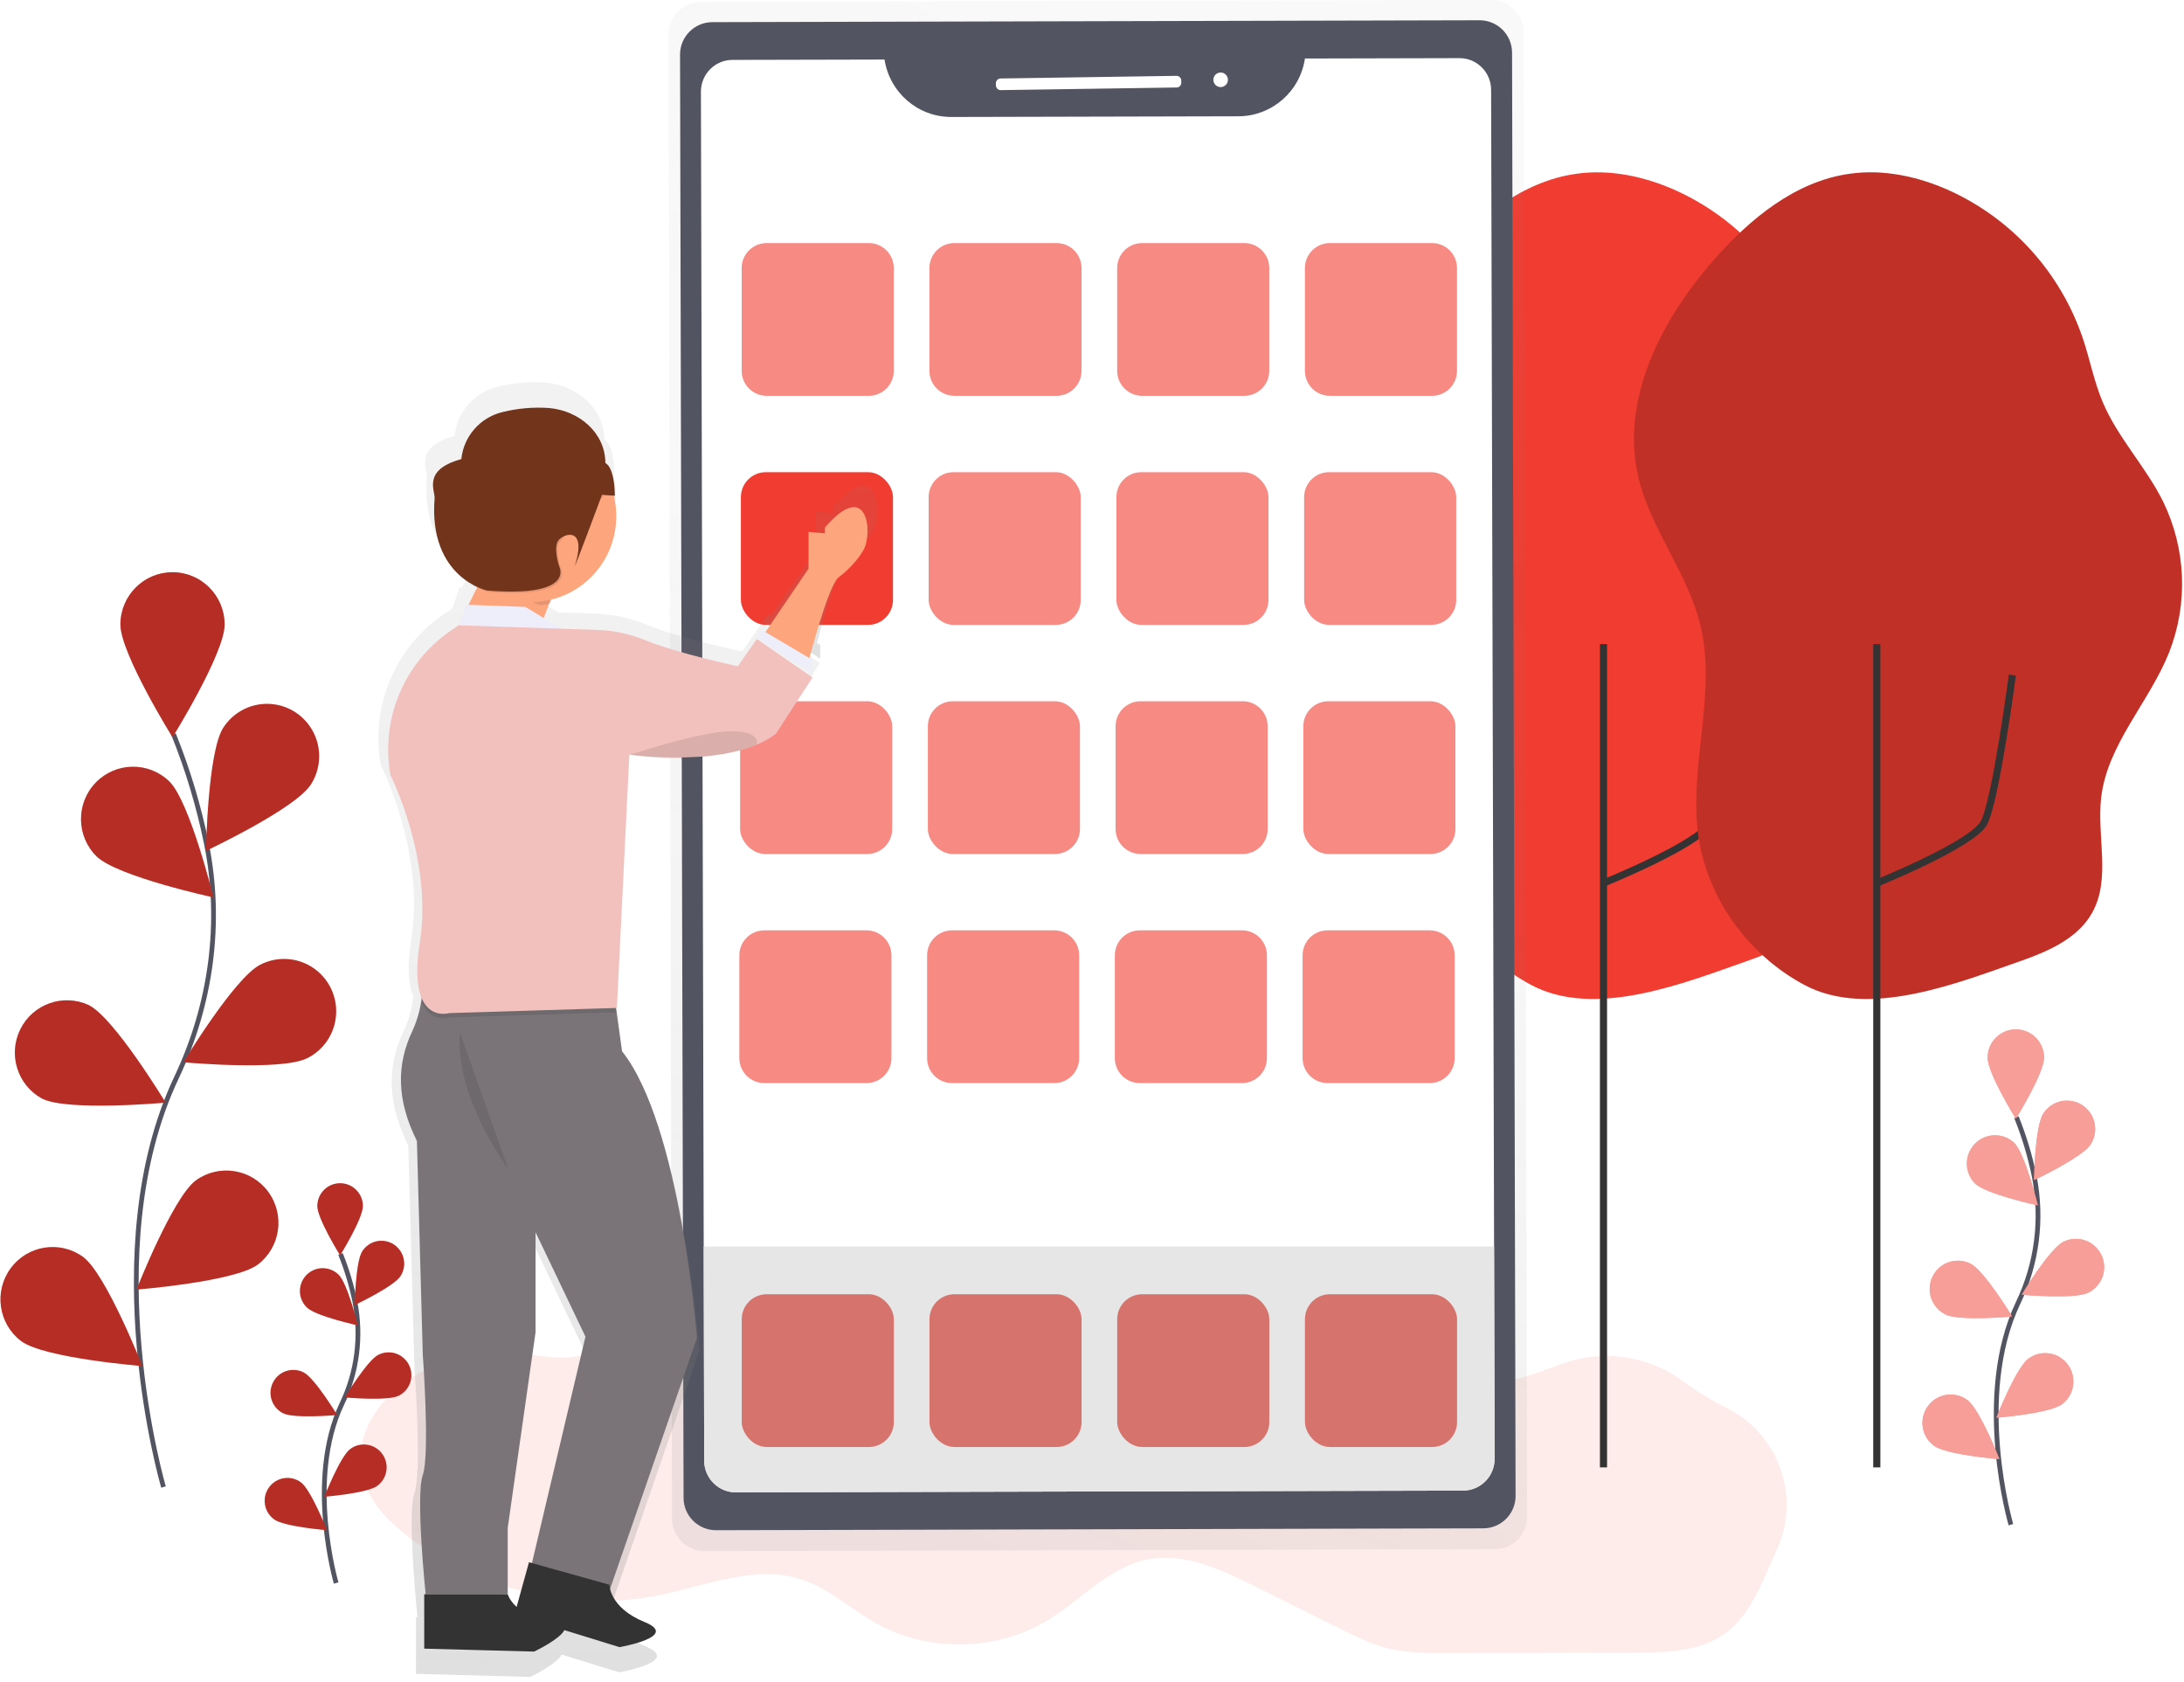 <?xml version="1.0" encoding="UTF-8"?>
<svg width="300px" height="231px" viewBox="0 0 300 231" version="1.1" xmlns="http://www.w3.org/2000/svg" xmlns:xlink="http://www.w3.org/1999/xlink">
    <!-- Generator: Sketch 61.2 (89653) - https://sketch.com -->
    <title>landing-page-graphics-feature-6</title>
    <desc>Created with Sketch.</desc>
    <defs>
        <linearGradient x1="37.998%" y1="101.74%" x2="62.003%" y2="-1.736%" id="linearGradient-1">
            <stop stop-color="#808080" stop-opacity="0.25" offset="0%"></stop>
            <stop stop-color="#808080" stop-opacity="0.12" offset="54%"></stop>
            <stop stop-color="#808080" stop-opacity="0.1" offset="100%"></stop>
        </linearGradient>
        <linearGradient x1="49.884%" y1="100%" x2="49.884%" y2="0.052%" id="linearGradient-2">
            <stop stop-color="#808080" stop-opacity="0.25" offset="0%"></stop>
            <stop stop-color="#808080" stop-opacity="0.12" offset="54%"></stop>
            <stop stop-color="#808080" stop-opacity="0.1" offset="100%"></stop>
        </linearGradient>
        <linearGradient x1="50.026%" y1="100%" x2="50.026%" y2="0.001%" id="linearGradient-3">
            <stop stop-color="#808080" stop-opacity="0.25" offset="0%"></stop>
            <stop stop-color="#808080" stop-opacity="0.12" offset="54%"></stop>
            <stop stop-color="#808080" stop-opacity="0.1" offset="100%"></stop>
        </linearGradient>
    </defs>
    <g id="Page-1" stroke="none" stroke-width="1" fill="none" fill-rule="evenodd">
        <g id="Tech" transform="translate(-148, -564)">
            <g id="landing-page-graphics-feature-6" transform="translate(148, 564)">
                <path d="M69.568,185.66 C73.587,185.926 77.834,187.325 81.49,185.631 C82.433,185.195 83.288,184.566 84.268,184.215 C86.517,183.409 88.988,184.192 91.254,184.946 C108.99,190.84 127.221,195.11 145.724,197.705 C149.536,198.239 153.516,198.688 157.149,197.443 C159.806,196.535 162.108,194.781 164.739,193.798 C169.041,192.196 173.794,192.792 178.374,193.044 C190.37,193.701 202.373,191.865 213.63,187.653 L214.221,187.427 C219.907,185.222 226.321,186.088 231.225,189.721 C233.138,191.13 235.167,192.372 237.291,193.434 C244.43,197.049 247.409,205.71 244.012,212.977 L243.934,213.148 C242.066,217.235 240.509,221.81 236.85,224.406 C233.399,226.854 228.872,226.955 224.647,226.965 L198.718,227.028 C196.028,227.028 193.306,227.028 190.694,226.392 C188.347,225.812 186.163,224.724 183.999,223.642 L172.397,217.864 C167.726,215.534 162.604,213.135 157.492,214.206 C152.269,215.301 148.505,219.709 143.954,222.488 C136.893,226.805 127.505,226.975 120.294,222.911 C116.84,220.964 113.84,218.126 110.073,216.904 C103.851,214.882 97.24,217.68 90.839,219.021 C78.382,221.63 63.708,218.061 54.163,209.431 C41.869,198.314 56.305,184.789 69.568,185.66 Z" id="Shape" fill="#FEECEA" fill-rule="nonzero"></path>
                <path d="M22.459,204.224 C22.459,204.224 12.956,171.85 24.242,147.997 C28.978,137.991 30.552,126.759 28.361,115.901 C27.315,110.748 25.801,105.701 23.837,100.825" id="Shape" stroke="#535461" stroke-width="0.653"></path>
                <path d="M30.855,85.772 C30.855,89.741 23.696,101.251 23.696,101.251 C23.696,101.251 16.538,89.741 16.538,85.772 C16.538,81.803 19.743,78.585 23.696,78.585 C27.65,78.585 30.855,81.803 30.855,85.772 L30.855,85.772 Z" id="Shape" fill="#F13C31" fill-rule="nonzero"></path>
                <path d="M42.689,107.76 C40.541,111.093 28.299,116.849 28.299,116.849 C28.299,116.849 28.521,103.28 30.669,99.947 C32.059,97.791 34.489,96.544 37.044,96.675 C39.598,96.806 41.889,98.295 43.054,100.582 C44.218,102.868 44.079,105.605 42.689,107.76 L42.689,107.76 Z" id="Shape" fill="#F13C31" fill-rule="nonzero"></path>
                <path d="M42.173,145.332 C38.644,147.118 25.198,145.886 25.198,145.886 C25.198,145.886 32.213,134.284 35.742,132.498 C38.029,131.316 40.771,131.457 42.926,132.866 C45.081,134.275 46.317,136.737 46.165,139.314 C46.013,141.891 44.495,144.189 42.189,145.332 L42.173,145.332 Z" id="Shape" fill="#F13C31" fill-rule="nonzero"></path>
                <path d="M35.406,173.675 C32.226,176.035 18.757,177.103 18.757,177.103 C18.757,177.103 23.719,164.479 26.896,162.119 C30.075,159.815 34.509,160.508 36.84,163.673 C39.172,166.838 38.534,171.297 35.409,173.675 L35.406,173.675 Z" id="Shape" fill="#F13C31" fill-rule="nonzero"></path>
                <path d="M13.27,117.615 C16.107,120.382 29.318,123.246 29.318,123.246 C29.318,123.246 26.083,110.071 23.246,107.305 C20.406,104.565 15.895,104.642 13.15,107.479 C10.406,110.315 10.459,114.845 13.27,117.615 L13.27,117.615 Z" id="Shape" fill="#F13C31" fill-rule="nonzero"></path>
                <path d="M5.771,150.874 C9.3,152.66 22.746,151.428 22.746,151.428 C22.746,151.428 15.731,139.826 12.202,138.04 C8.697,136.413 4.539,137.871 2.803,141.334 C1.068,144.797 2.381,149.018 5.771,150.874 L5.771,150.874 Z" id="Shape" fill="#F13C31" fill-rule="nonzero"></path>
                <path d="M2.902,184.179 C6.082,186.539 19.551,187.607 19.551,187.607 C19.551,187.607 14.589,174.983 11.412,172.623 C8.233,170.319 3.799,171.012 1.468,174.177 C-0.864,177.342 -0.226,181.801 2.899,184.179 L2.902,184.179 Z" id="Shape" fill="#F13C31" fill-rule="nonzero"></path>
                <path d="M30.855,85.772 C30.855,89.741 23.696,101.251 23.696,101.251 C23.696,101.251 16.538,89.741 16.538,85.772 C16.538,81.803 19.743,78.585 23.696,78.585 C27.65,78.585 30.855,81.803 30.855,85.772 L30.855,85.772 Z" id="Shape" fill="#000000" fill-rule="nonzero" opacity="0.25"></path>
                <path d="M42.689,107.76 C40.541,111.093 28.299,116.849 28.299,116.849 C28.299,116.849 28.521,103.28 30.669,99.947 C32.059,97.791 34.489,96.544 37.044,96.675 C39.598,96.806 41.889,98.295 43.054,100.582 C44.218,102.868 44.079,105.605 42.689,107.76 L42.689,107.76 Z" id="Shape" fill="#000000" fill-rule="nonzero" opacity="0.25"></path>
                <path d="M42.173,145.332 C38.644,147.118 25.198,145.886 25.198,145.886 C25.198,145.886 32.213,134.284 35.742,132.498 C38.029,131.316 40.771,131.457 42.926,132.866 C45.081,134.275 46.317,136.737 46.165,139.314 C46.013,141.891 44.495,144.189 42.189,145.332 L42.173,145.332 Z" id="Shape" fill="#000000" fill-rule="nonzero" opacity="0.25"></path>
                <path d="M35.406,173.675 C32.226,176.035 18.757,177.103 18.757,177.103 C18.757,177.103 23.719,164.479 26.896,162.119 C30.075,159.815 34.509,160.508 36.84,163.673 C39.172,166.838 38.534,171.297 35.409,173.675 L35.406,173.675 Z" id="Shape" fill="#000000" fill-rule="nonzero" opacity="0.25"></path>
                <path d="M13.27,117.615 C16.107,120.382 29.318,123.246 29.318,123.246 C29.318,123.246 26.083,110.071 23.246,107.305 C20.406,104.565 15.895,104.642 13.15,107.479 C10.406,110.315 10.459,114.845 13.27,117.615 L13.27,117.615 Z" id="Shape" fill="#000000" fill-rule="nonzero" opacity="0.25"></path>
                <path d="M5.771,150.874 C9.3,152.66 22.746,151.428 22.746,151.428 C22.746,151.428 15.731,139.826 12.202,138.04 C8.697,136.413 4.539,137.871 2.803,141.334 C1.068,144.797 2.381,149.018 5.771,150.874 L5.771,150.874 Z" id="Shape" fill="#000000" fill-rule="nonzero" opacity="0.25"></path>
                <path d="M2.902,184.179 C6.082,186.539 19.551,187.607 19.551,187.607 C19.551,187.607 14.589,174.983 11.412,172.623 C8.233,170.319 3.799,171.012 1.468,174.177 C-0.864,177.342 -0.226,181.801 2.899,184.179 L2.902,184.179 Z" id="Shape" fill="#000000" fill-rule="nonzero" opacity="0.25"></path>
                <path d="M195.708,114.469 C194.501,104.965 198.284,95.182 196.035,85.877 C194.305,78.69 189.18,72.689 187.495,65.489 C185.021,54.818 190.681,43.858 197.905,35.664 C202.874,30.018 209.109,24.892 216.542,23.866 C221.132,23.21 225.849,24.223 230.086,26.101 C238.796,30.022 245.49,37.403 248.563,46.477 C249.542,49.393 250.107,52.445 251.311,55.273 C253.384,60.147 257.187,64.079 259.554,68.818 C262.743,75.31 263.059,82.85 260.422,89.587 C257.683,96.45 251.935,102.192 251.086,109.537 C250.469,114.83 252.447,120.627 249.878,125.291 C247.939,128.811 243.947,130.587 240.166,131.918 C231.372,134.999 219.078,139.98 210.264,135.238 C202.554,131.092 196.825,123.243 195.708,114.469 Z" id="Shape" fill="#F13C31" fill-rule="nonzero"></path>
                <path d="M220.384,121.224 C220.384,121.224 233.331,115.98 234.963,113.03 C236.595,110.081 238.88,92.711 238.88,92.711" id="Shape" stroke="#333333" stroke-width="0.979"></path>
                <line x1="220.26" y1="201.526" x2="220.26" y2="88.457" id="Shape" stroke="#333333" stroke-width="0.979"></line>
                <g id="Group" opacity="0.5" transform="translate(91.73, 0)" fill="url(#linearGradient-1)" fill-rule="nonzero">
                    <path d="M113.079,-3.0072626e-05 L4.538,0.265 C3.355,0.268 2.222,0.742 1.387,1.584 C0.553,2.425 0.086,3.565 0.088,4.752 L0.581,208.556 C0.584,209.744 1.056,210.882 1.895,211.72 C2.734,212.558 3.87,213.027 5.053,213.023 L113.595,212.758 C114.778,212.755 115.911,212.281 116.745,211.44 C117.58,210.598 118.047,209.458 118.045,208.271 L117.555,4.467 C117.552,3.279 117.079,2.14 116.24,1.302 C115.4,0.464 114.263,-0.004 113.079,-3.0072626e-05 Z" id="Shape"></path>
                </g>
                <path d="M98.107,2.912 L203.492,2.912 C205.951,2.912 207.944,4.906 207.944,7.365 L207.944,205.574 C207.944,208.033 205.951,210.026 203.492,210.026 L98.107,210.026 C95.647,210.026 93.654,208.033 93.654,205.574 L93.654,7.365 C93.654,4.906 95.647,2.912 98.107,2.912 Z" id="Rectangle-path" fill="#535461" fill-rule="nonzero" transform="translate(150.799, 106.469) rotate(-0.14) translate(-150.799, -106.469) "></path>
                <path d="M205.303,200.343 C205.308,202.749 203.37,204.705 200.974,204.712 L101.083,204.954 C98.686,204.96 96.738,203.015 96.731,200.609 L96.663,171.194 L96.281,12.595 C96.275,10.189 98.213,8.233 100.609,8.226 L121.502,8.177 C122.196,12.708 126.075,16.056 130.642,16.066 L170.115,15.971 C174.695,15.955 178.577,12.584 179.252,8.036 L200.471,7.984 C202.868,7.978 204.815,9.923 204.823,12.33 L205.231,171.194 L205.303,200.343 Z" id="Shape" fill="#FFFFFF" fill-rule="nonzero"></path>
                <path d="M205.303,200.343 C205.308,202.749 203.37,204.705 200.974,204.712 L101.083,204.954 C98.686,204.96 96.738,203.015 96.731,200.609 L96.663,171.194 L205.231,171.194 L205.303,200.343 Z" id="Shape" fill="#E6E6E6" fill-rule="nonzero"></path>
                <path d="M137.45,10.597 L161.613,10.597 C161.974,10.597 162.266,10.89 162.266,11.25 L162.266,11.544 C162.266,11.904 161.974,12.197 161.613,12.197 L137.45,12.197 C137.089,12.197 136.797,11.904 136.797,11.544 L136.797,11.25 C136.797,10.89 137.089,10.597 137.45,10.597 Z" id="Rectangle-path" fill="#FFFFFF" fill-rule="nonzero" transform="translate(149.532, 11.397) rotate(-0.86) translate(-149.532, -11.397) "></path>
                <ellipse id="Oval" fill="#FFFFFF" fill-rule="nonzero" transform="translate(167.67, 10.96) rotate(-0.86) translate(-167.67, -10.96) " cx="167.67" cy="10.96" rx="1" ry="1"></ellipse>
                <path d="M233.249,114.469 C232.041,104.965 235.825,95.182 233.576,85.877 C231.845,78.69 226.72,72.689 225.036,65.489 C222.561,54.818 228.222,43.858 235.446,35.664 C240.415,30.018 246.65,24.892 254.083,23.866 C258.672,23.21 263.39,24.223 267.627,26.101 C276.337,30.022 283.031,37.403 286.103,46.477 C287.083,49.393 287.647,52.445 288.852,55.273 C290.925,60.147 294.728,64.079 297.095,68.818 C300.285,75.315 300.597,82.861 297.953,89.6 C295.214,96.463 289.466,102.205 288.617,109.55 C288,114.843 289.978,120.64 287.409,125.304 C285.47,128.824 281.478,130.6 277.697,131.931 C268.913,134.999 256.619,139.98 247.805,135.238 C240.095,131.092 234.366,123.243 233.249,114.469 Z" id="Shape" fill="#F13C31" fill-rule="nonzero"></path>
                <path d="M233.249,114.469 C232.041,104.965 235.825,95.182 233.576,85.877 C231.845,78.69 226.72,72.689 225.036,65.489 C222.561,54.818 228.222,43.858 235.446,35.664 C240.415,30.018 246.65,24.892 254.083,23.866 C258.672,23.21 263.39,24.223 267.627,26.101 C276.337,30.022 283.031,37.403 286.103,46.477 C287.083,49.393 287.647,52.445 288.852,55.273 C290.925,60.147 294.728,64.079 297.095,68.818 C300.285,75.315 300.597,82.861 297.953,89.6 C295.214,96.463 289.466,102.205 288.617,109.55 C288,114.843 289.978,120.64 287.409,125.304 C285.47,128.824 281.478,130.6 277.697,131.931 C268.913,134.999 256.619,139.98 247.805,135.238 C240.095,131.092 234.366,123.243 233.249,114.469 Z" id="Shape" fill="#000000" fill-rule="nonzero" opacity="0.2"></path>
                <path d="M257.925,121.224 C257.925,121.224 270.872,115.98 272.504,113.03 C274.136,110.081 276.421,92.711 276.421,92.711" id="Shape" stroke="#333333" stroke-width="0.979"></path>
                <line x1="257.801" y1="201.526" x2="257.801" y2="88.457" id="Shape" stroke="#333333" stroke-width="0.979"></line>
                <path d="M46.175,217.405 C46.175,217.405 42.023,203.25 46.952,192.825 C49.048,188.469 49.681,183.548 48.754,178.801 C48.296,176.55 47.634,174.346 46.776,172.217" id="Shape" stroke="#535461" stroke-width="0.653"></path>
                <path d="M49.844,165.642 C49.844,167.376 46.717,172.407 46.717,172.407 C46.717,172.407 43.59,167.376 43.59,165.642 C43.59,163.907 44.991,162.501 46.719,162.501 C48.447,162.501 49.848,163.907 49.848,165.642 L49.844,165.642 Z" id="Shape" fill="#F13C31" fill-rule="nonzero"></path>
                <path d="M55.018,175.251 C54.078,176.707 48.731,179.224 48.731,179.224 C48.731,179.224 48.829,173.295 49.766,171.836 C50.374,170.894 51.436,170.349 52.552,170.407 C53.668,170.464 54.67,171.115 55.178,172.114 C55.687,173.114 55.626,174.309 55.018,175.251 Z" id="Shape" fill="#F13C31" fill-rule="nonzero"></path>
                <path d="M54.79,191.671 C53.246,192.451 47.363,191.914 47.363,191.914 C47.363,191.914 50.429,186.844 51.973,186.064 C52.971,185.558 54.161,185.626 55.096,186.241 C56.03,186.856 56.567,187.924 56.504,189.045 C56.441,190.165 55.788,191.166 54.79,191.671 L54.79,191.671 Z" id="Shape" fill="#F13C31" fill-rule="nonzero"></path>
                <path d="M51.832,204.056 C50.442,205.089 44.556,205.554 44.556,205.554 C44.556,205.554 46.724,200.038 48.114,198.999 C49.503,197.968 51.463,198.262 52.49,199.657 C53.518,201.051 53.225,203.018 51.836,204.05 L51.832,204.056 Z" id="Shape" fill="#F13C31" fill-rule="nonzero"></path>
                <path d="M42.147,179.561 C43.387,180.771 49.159,182.023 49.159,182.023 C49.159,182.023 47.745,176.264 46.505,175.055 C45.703,174.273 44.547,173.981 43.472,174.287 C42.397,174.593 41.566,175.452 41.293,176.54 C41.02,177.628 41.345,178.78 42.147,179.561 L42.147,179.561 Z" id="Shape" fill="#F13C31" fill-rule="nonzero"></path>
                <path d="M38.882,194.087 C40.427,194.867 46.309,194.329 46.309,194.329 C46.309,194.329 43.244,189.259 41.7,188.479 C40.157,187.698 38.276,188.32 37.498,189.869 C36.72,191.417 37.34,193.306 38.882,194.087 L38.882,194.087 Z" id="Shape" fill="#F13C31" fill-rule="nonzero"></path>
                <path d="M37.629,208.648 C39.02,209.68 44.905,210.146 44.905,210.146 C44.905,210.146 42.738,204.63 41.347,203.591 C39.958,202.559 37.999,202.853 36.971,204.248 C35.944,205.643 36.237,207.61 37.626,208.641 L37.629,208.648 Z" id="Shape" fill="#F13C31" fill-rule="nonzero"></path>
                <path d="M49.844,165.642 C49.844,167.376 46.717,172.407 46.717,172.407 C46.717,172.407 43.59,167.376 43.59,165.642 C43.59,163.907 44.991,162.501 46.719,162.501 C48.447,162.501 49.848,163.907 49.848,165.642 L49.844,165.642 Z" id="Shape" fill="#000000" fill-rule="nonzero" opacity="0.25"></path>
                <path d="M55.018,175.251 C54.078,176.707 48.731,179.224 48.731,179.224 C48.731,179.224 48.829,173.295 49.766,171.836 C50.374,170.894 51.436,170.349 52.552,170.407 C53.668,170.464 54.67,171.115 55.178,172.114 C55.687,173.114 55.626,174.309 55.018,175.251 Z" id="Shape" fill="#000000" fill-rule="nonzero" opacity="0.25"></path>
                <path d="M54.79,191.671 C53.246,192.451 47.363,191.914 47.363,191.914 C47.363,191.914 50.429,186.844 51.973,186.064 C52.971,185.558 54.161,185.626 55.096,186.241 C56.03,186.856 56.567,187.924 56.504,189.045 C56.441,190.165 55.788,191.166 54.79,191.671 L54.79,191.671 Z" id="Shape" fill="#000000" fill-rule="nonzero" opacity="0.25"></path>
                <path d="M51.832,204.056 C50.442,205.089 44.556,205.554 44.556,205.554 C44.556,205.554 46.724,200.038 48.114,198.999 C49.503,197.968 51.463,198.262 52.49,199.657 C53.518,201.051 53.225,203.018 51.836,204.05 L51.832,204.056 Z" id="Shape" fill="#000000" fill-rule="nonzero" opacity="0.25"></path>
                <path d="M42.147,179.561 C43.387,180.771 49.159,182.023 49.159,182.023 C49.159,182.023 47.745,176.264 46.505,175.055 C45.703,174.273 44.547,173.981 43.472,174.287 C42.397,174.593 41.566,175.452 41.293,176.54 C41.02,177.628 41.345,178.78 42.147,179.561 L42.147,179.561 Z" id="Shape" fill="#000000" fill-rule="nonzero" opacity="0.25"></path>
                <path d="M38.882,194.087 C40.427,194.867 46.309,194.329 46.309,194.329 C46.309,194.329 43.244,189.259 41.7,188.479 C40.157,187.698 38.276,188.32 37.498,189.869 C36.72,191.417 37.34,193.306 38.882,194.087 L38.882,194.087 Z" id="Shape" fill="#000000" fill-rule="nonzero" opacity="0.25"></path>
                <path d="M37.629,208.648 C39.02,209.68 44.905,210.146 44.905,210.146 C44.905,210.146 42.738,204.63 41.347,203.591 C39.958,202.559 37.999,202.853 36.971,204.248 C35.944,205.643 36.237,207.61 37.626,208.641 L37.629,208.648 Z" id="Shape" fill="#000000" fill-rule="nonzero" opacity="0.25"></path>
                <path d="M276.225,209.395 C276.225,209.395 271.081,191.861 277.205,178.955 C279.8,173.559 280.582,167.465 279.434,161.585 C278.867,158.797 278.046,156.068 276.983,153.431" id="Shape" stroke="#535461" stroke-width="0.653"></path>
                <path d="M280.776,145.263 C280.776,147.413 276.901,153.644 276.901,153.644 C276.901,153.644 273.026,147.417 273.026,145.263 C273.026,143.114 274.762,141.372 276.903,141.372 C279.044,141.372 280.779,143.114 280.779,145.263 L280.776,145.263 Z" id="Shape" fill="#F13C31" fill-rule="nonzero"></path>
                <path d="M287.177,157.167 C286.015,158.969 279.388,162.083 279.388,162.083 C279.388,162.083 279.509,154.738 280.671,152.933 C281.835,151.129 284.235,150.614 286.032,151.782 C287.828,152.951 288.341,155.36 287.177,157.164 L287.177,157.167 Z" id="Shape" fill="#F13C31" fill-rule="nonzero"></path>
                <path d="M286.9,177.51 C284.99,178.493 277.701,177.808 277.701,177.808 C277.701,177.808 281.497,171.528 283.41,170.558 C285.321,169.591 287.652,170.362 288.615,172.281 C289.579,174.199 288.811,176.539 286.9,177.506 L286.9,177.51 Z" id="Shape" fill="#F13C31" fill-rule="nonzero"></path>
                <path d="M283.234,192.854 C281.514,194.132 274.218,194.709 274.218,194.709 C274.218,194.709 276.904,187.876 278.625,186.598 C280.345,185.32 282.772,185.685 284.045,187.412 C285.318,189.14 284.955,191.576 283.234,192.854 Z" id="Shape" fill="#F13C31" fill-rule="nonzero"></path>
                <path d="M271.25,162.506 C272.785,164.004 279.94,165.554 279.94,165.554 C279.94,165.554 278.187,158.419 276.653,156.924 C275.107,155.516 272.728,155.589 271.272,157.091 C269.816,158.593 269.806,160.983 271.25,162.496 L271.25,162.506 Z" id="Shape" fill="#F13C31" fill-rule="nonzero"></path>
                <path d="M267.193,180.505 C269.102,181.488 276.392,180.803 276.392,180.803 C276.392,180.803 272.595,174.524 270.682,173.554 C269.446,172.928 267.971,173.012 266.813,173.774 C265.655,174.536 264.99,175.86 265.068,177.248 C265.147,178.636 265.956,179.876 267.193,180.502 L267.193,180.505 Z" id="Shape" fill="#F13C31" fill-rule="nonzero"></path>
                <path d="M265.639,198.541 C267.359,199.819 274.655,200.396 274.655,200.396 C274.655,200.396 271.968,193.562 270.248,192.284 C268.527,191.006 266.1,191.371 264.828,193.098 C263.555,194.826 263.918,197.263 265.639,198.541 L265.639,198.541 Z" id="Shape" fill="#F13C31" fill-rule="nonzero"></path>
                <path d="M280.776,145.263 C280.776,147.413 276.901,153.644 276.901,153.644 C276.901,153.644 273.026,147.417 273.026,145.263 C273.026,143.114 274.762,141.372 276.903,141.372 C279.044,141.372 280.779,143.114 280.779,145.263 L280.776,145.263 Z" id="Shape" fill="#FFFFFF" fill-rule="nonzero" opacity="0.5"></path>
                <path d="M287.177,157.167 C286.015,158.969 279.388,162.083 279.388,162.083 C279.388,162.083 279.509,154.738 280.671,152.933 C281.835,151.129 284.235,150.614 286.032,151.782 C287.828,152.951 288.341,155.36 287.177,157.164 L287.177,157.167 Z" id="Shape" fill="#FFFFFF" fill-rule="nonzero" opacity="0.5"></path>
                <path d="M286.9,177.51 C284.99,178.493 277.701,177.808 277.701,177.808 C277.701,177.808 281.497,171.528 283.41,170.558 C285.321,169.591 287.652,170.362 288.615,172.281 C289.579,174.199 288.811,176.539 286.9,177.506 L286.9,177.51 Z" id="Shape" fill="#FFFFFF" fill-rule="nonzero" opacity="0.5"></path>
                <path d="M283.234,192.854 C281.514,194.132 274.218,194.709 274.218,194.709 C274.218,194.709 276.904,187.876 278.625,186.598 C280.345,185.32 282.772,185.685 284.045,187.412 C285.318,189.14 284.955,191.576 283.234,192.854 Z" id="Shape" fill="#FFFFFF" fill-rule="nonzero" opacity="0.5"></path>
                <path d="M271.25,162.506 C272.785,164.004 279.94,165.554 279.94,165.554 C279.94,165.554 278.187,158.419 276.653,156.924 C275.107,155.516 272.728,155.589 271.272,157.091 C269.816,158.593 269.806,160.983 271.25,162.496 L271.25,162.506 Z" id="Shape" fill="#FFFFFF" fill-rule="nonzero" opacity="0.5"></path>
                <path d="M267.193,180.505 C269.102,181.488 276.392,180.803 276.392,180.803 C276.392,180.803 272.595,174.524 270.682,173.554 C269.446,172.928 267.971,173.012 266.813,173.774 C265.655,174.536 264.99,175.86 265.068,177.248 C265.147,178.636 265.956,179.876 267.193,180.502 L267.193,180.505 Z" id="Shape" fill="#FFFFFF" fill-rule="nonzero" opacity="0.5"></path>
                <path d="M265.639,198.541 C267.359,199.819 274.655,200.396 274.655,200.396 C274.655,200.396 271.968,193.562 270.248,192.284 C268.527,191.006 266.1,191.371 264.828,193.098 C263.555,194.826 263.918,197.263 265.639,198.541 L265.639,198.541 Z" id="Shape" fill="#FFFFFF" fill-rule="nonzero" opacity="0.5"></path>
                <g id="Group" opacity="0.6" transform="translate(101.85, 33.102)" fill="#F13C31" fill-rule="nonzero">
                    <path d="M3.457,0.282 L17.494,0.282 C19.387,0.282 20.922,1.816 20.922,3.709 L20.922,17.829 C20.922,19.722 19.387,21.257 17.494,21.257 L3.457,21.257 C1.564,21.257 0.029,19.722 0.029,17.829 L0.029,3.709 C0.029,1.816 1.564,0.282 3.457,0.282 Z" id="Rectangle-path"></path>
                    <path d="M29.246,0.282 L43.283,0.282 C45.176,0.282 46.711,1.816 46.711,3.709 L46.711,17.829 C46.711,19.722 45.176,21.257 43.283,21.257 L29.246,21.257 C27.353,21.257 25.818,19.722 25.818,17.829 L25.818,3.709 C25.818,1.816 27.353,0.282 29.246,0.282 Z" id="Rectangle-path"></path>
                    <path d="M55.035,0.282 L69.072,0.282 C70.965,0.282 72.499,1.816 72.499,3.709 L72.499,17.829 C72.499,19.722 70.965,21.257 69.072,21.257 L55.035,21.257 C53.142,21.257 51.607,19.722 51.607,17.829 L51.607,3.709 C51.607,1.816 53.142,0.282 55.035,0.282 Z" id="Rectangle-path"></path>
                    <path d="M80.824,0.282 L94.861,0.282 C96.754,0.282 98.288,1.816 98.288,3.709 L98.288,17.829 C98.288,19.722 96.754,21.257 94.861,21.257 L80.824,21.257 C78.931,21.257 77.396,19.722 77.396,17.829 L77.396,3.709 C77.396,1.816 78.931,0.282 80.824,0.282 Z" id="Rectangle-path"></path>
                </g>
                <rect id="Rectangle-path" fill="#F13C31" fill-rule="nonzero" x="101.771" y="64.846" width="20.892" height="20.975" rx="3.428"></rect>
                <rect id="Rectangle-path" fill="#F13C31" fill-rule="nonzero" opacity="0.6" x="127.56" y="64.846" width="20.892" height="20.975" rx="3.428"></rect>
                <rect id="Rectangle-path" fill="#F13C31" fill-rule="nonzero" opacity="0.6" x="153.349" y="64.846" width="20.892" height="20.975" rx="3.428"></rect>
                <rect id="Rectangle-path" fill="#F13C31" fill-rule="nonzero" opacity="0.6" x="179.138" y="64.846" width="20.892" height="20.975" rx="3.428"></rect>
                <g id="Group" opacity="0.6" transform="translate(101.523, 96.027)" fill="#F13C31" fill-rule="nonzero">
                    <rect id="Rectangle-path" x="0.14" y="0.282" width="20.892" height="20.975" rx="3.428"></rect>
                    <rect id="Rectangle-path" x="25.929" y="0.282" width="20.892" height="20.975" rx="3.428"></rect>
                    <path d="M55.146,0.282 L69.183,0.282 C71.076,0.282 72.61,1.816 72.61,3.709 L72.61,17.829 C72.61,19.722 71.076,21.257 69.183,21.257 L55.146,21.257 C53.253,21.257 51.718,19.722 51.718,17.829 L51.718,3.709 C51.718,1.816 53.253,0.282 55.146,0.282 Z" id="Rectangle-path"></path>
                    <rect id="Rectangle-path" x="77.507" y="0.282" width="20.892" height="20.975" rx="3.428"></rect>
                </g>
                <g id="Group" opacity="0.6" transform="translate(101.523, 127.49)" fill="#F13C31" fill-rule="nonzero">
                    <path d="M3.464,0.282 L17.501,0.282 C19.394,0.282 20.928,1.816 20.928,3.709 L20.928,17.829 C20.928,19.722 19.394,21.257 17.501,21.257 L3.464,21.257 C1.571,21.257 0.036,19.722 0.036,17.829 L0.036,3.709 C0.036,1.816 1.571,0.282 3.464,0.282 Z" id="Rectangle-path"></path>
                    <path d="M29.252,0.282 L43.289,0.282 C45.182,0.282 46.717,1.816 46.717,3.709 L46.717,17.829 C46.717,19.722 45.182,21.257 43.289,21.257 L29.252,21.257 C27.359,21.257 25.825,19.722 25.825,17.829 L25.825,3.709 C25.825,1.816 27.359,0.282 29.252,0.282 Z" id="Rectangle-path"></path>
                    <path d="M55.041,0.282 L69.078,0.282 C70.971,0.282 72.506,1.816 72.506,3.709 L72.506,17.829 C72.506,19.722 70.971,21.257 69.078,21.257 L55.041,21.257 C53.148,21.257 51.614,19.722 51.614,17.829 L51.614,3.709 C51.614,1.816 53.148,0.282 55.041,0.282 Z" id="Rectangle-path"></path>
                    <path d="M80.83,0.282 L94.867,0.282 C96.76,0.282 98.295,1.816 98.295,3.709 L98.295,17.829 C98.295,19.722 96.76,21.257 94.867,21.257 L80.83,21.257 C78.937,21.257 77.403,19.722 77.403,17.829 L77.403,3.709 C77.403,1.816 78.937,0.282 80.83,0.282 Z" id="Rectangle-path"></path>
                </g>
                <path d="M112.658,88.558 L112.658,90.452 L104.7,85.405 L105.539,84.353 L105.927,84.583 L112.087,75.521 L112.087,70.251 L114.434,70.46 L114.434,69.618 C120.637,62.467 121.26,70.46 119.984,72.774 C118.707,75.088 116.357,76.769 116.357,76.769 C115.051,77.871 112.766,86.195 112.214,88.283 L112.658,88.558 Z" id="Shape" fill="url(#linearGradient-2)" fill-rule="nonzero"></path>
                <path d="M52.316,105.073 L52.316,105.073 C52.316,105.073 58.391,117.006 56.504,128.939 C55.871,132.95 56.135,135.402 56.768,136.896 C56.594,138.512 56.152,140.087 55.462,141.557 C53.158,146.394 53.158,151.441 56.089,157.331 L56.928,187.81 C56.928,187.81 57.976,202.11 56.928,205.056 C55.88,208.002 57.346,222.098 57.346,222.098 L57.137,222.098 L57.137,229.879 L72.832,230.302 C72.832,230.302 76.511,228.548 77.164,227.237 L85.051,229.672 C85.051,229.672 93.731,228.171 88.642,226.094 C84.852,224.547 83.912,222.334 83.677,221.312 L96.082,185.503 C96.082,185.503 93.777,155.023 85.397,144.493 L84.548,138.292 L84.666,138.292 L86.445,102.087 L86.592,102.107 L86.55,102.107 C91.136,102.843 95.816,102.771 100.378,101.894 C101.746,101.65 103.087,101.273 104.383,100.77 L104.621,100.675 L104.647,100.675 L104.67,100.675 L104.67,100.675 C105.641,100.275 106.556,99.751 107.393,99.115 L112.616,91.082 L104.657,85.576 L101.935,89.476 C101.935,89.476 93.405,87.667 88.72,85.759 C86.54,84.865 84.219,84.365 81.865,84.281 L76.75,84.104 L74.2,82.567 L74.997,80.499 C75.075,80.463 75.153,80.427 75.232,80.384 L75.304,79.942 C81.851,78.31 85.841,71.659 84.219,65.086 L84.385,65.086 C84.313,60.825 83.014,60.409 83.014,60.409 C83.014,56.076 79.244,52.907 74.948,52.543 C72.723,52.389 70.488,52.586 68.324,53.126 C65.143,53.889 62.787,56.585 62.448,59.852 C56.837,61.402 58.717,64.351 58.629,65.482 C58.198,70.988 59.935,74.243 61.861,76.14 C62.676,76.995 63.634,77.701 64.691,78.225 L63.467,80.686 L63.108,80.686 L62.109,83.636 L62.06,83.636 L60.97,84.343 C54.242,88.916 50.846,97.051 52.316,105.073 L52.316,105.073 Z M69.072,222.098 L69.072,212.637 L73.051,184.667 L73.051,170.365 L80.177,185.287 L72.506,217.654 L72.104,217.543 L70.338,223.914 C69.763,223.434 69.326,222.807 69.075,222.098 L69.072,222.098 Z" id="Shape" fill="url(#linearGradient-3)" fill-rule="nonzero"></path>
                <path d="M111.062,73.046 L111.062,78.097 L105.069,86.913 L111.062,90.829 C111.062,90.829 113.726,80.525 115.162,79.313 C115.162,79.313 117.418,77.697 118.645,75.475 C119.873,73.253 119.259,65.574 113.314,72.443 L113.314,73.253 L111.062,73.046 Z" id="Shape" fill="#FDA57D" fill-rule="nonzero"></path>
                <path d="M63.343,85.094 L65.716,80.329 C65.857,80.043 66.14,79.857 66.457,79.84 L75.47,79.378 C75.768,79.362 76.053,79.499 76.228,79.742 C76.403,79.984 76.443,80.299 76.335,80.578 L74.011,86.611 C73.87,86.978 73.503,87.207 73.113,87.172 L64.054,86.362 C63.765,86.337 63.508,86.17 63.365,85.917 C63.223,85.663 63.214,85.355 63.343,85.094 Z" id="Shape" fill="#FDA57D" fill-rule="nonzero"></path>
                <polygon id="Shape" fill="#EDEEF9" fill-rule="nonzero" points="64.009 83.049 62.478 87.555 78.199 86.988 72.16 83.35"></polygon>
                <polygon id="Shape" fill="#EDEEF9" fill-rule="nonzero" points="103.962 87.595 104.765 86.585 111.607 90.626 111.607 92.445"></polygon>
                <path d="M57.725,132.298 C58.356,135.416 57.985,138.655 56.664,141.547 C54.45,146.194 54.45,151.051 57.268,156.701 L58.074,186.001 C58.074,186.001 59.079,199.743 58.074,202.572 C57.069,205.4 58.469,218.942 58.469,218.942 L69.741,218.942 L69.741,209.848 L73.564,182.973 L73.564,169.228 L80.419,183.576 L72.584,216.717 L82.848,220.961 L95.729,183.779 C95.729,183.779 93.496,154.479 85.446,144.379 L83.931,133.363 L57.725,132.298 Z" id="Shape" fill="#7A7478" fill-rule="nonzero"></path>
                <path d="M58.273,226.418 L58.273,218.942 L69.744,218.942 C69.744,218.942 70.551,221.974 75.783,222.58 C81.016,223.186 73.368,226.824 73.368,226.824 L58.273,226.418 Z" id="Shape" fill="#333333" fill-rule="nonzero"></path>
                <path d="M70.665,221.764 L72.663,214.554 L83.716,217.644 C83.716,217.644 83.68,220.781 88.56,222.774 C93.441,224.766 85.1,226.212 85.1,226.212 L70.665,221.764 Z" id="Shape" fill="#333333" fill-rule="nonzero"></path>
                <path d="M83.931,133.97 L57.721,132.904 C58.046,134.474 58.113,136.085 57.921,137.676 C59.119,140.508 61.691,139.734 61.691,139.734 L84.624,139.027 L83.931,133.97 Z" id="Shape" fill="#000000" fill-rule="nonzero" opacity="0.1"></path>
                <path d="M63.003,85.877 L61.959,86.588 C55.499,90.981 52.237,98.791 53.644,106.495 L53.644,106.495 C53.644,106.495 59.481,117.966 57.669,129.437 C55.857,140.908 61.694,139.138 61.694,139.138 L84.741,138.427 L86.452,103.637 C86.452,103.637 100.338,105.62 106.58,100.77 L111.61,93.051 L103.962,87.752 L101.35,91.501 C101.35,91.501 93.153,89.764 88.652,87.929 C86.552,87.069 84.317,86.588 82.051,86.51 L63.003,85.877 Z" id="Shape" fill="#F2C1BE" fill-rule="nonzero"></path>
                <path d="M63.206,141.852 C63.206,141.852 61.795,148.924 69.849,160.644" id="Shape" fill="#000000" fill-rule="nonzero" opacity="0.1"></path>
                <path d="M86.543,103.66 C86.543,103.66 96.202,100.429 100.43,100.429 C104.657,100.429 103.952,102.261 103.952,102.261 C103.952,102.261 97.221,105.276 86.543,103.66 Z" id="Shape" fill="#000000" fill-rule="nonzero" opacity="0.1"></path>
                <path d="M75.597,79.788 L71.752,80.25 C71.631,80.25 71.52,80.417 71.455,80.656 C72.3,82.187 73.358,83.098 74.507,83.098 C74.917,83.092 75.319,82.979 75.672,82.77 L75.966,80.984 C76.064,80.391 75.868,79.755 75.597,79.788 Z" id="Shape" fill="#000000" fill-rule="nonzero" opacity="0.1"></path>
                <ellipse id="Oval" fill="#FDA57D" fill-rule="nonzero" cx="72.914" cy="70.906" rx="11.739" ry="11.785"></ellipse>
                <path d="M82.9,64.233 L82.9,64.233 L82.299,64.777 C81.788,65.248 81.551,65.947 81.67,66.633 C81.79,67.319 82.25,67.895 82.89,68.163 L82.89,68.163 C82.89,68.163 77.631,73.443 76.9,74.423 C76.169,75.403 77.021,77.982 77.021,77.982 C77.021,77.982 79.345,82.279 67.116,81.295 C67.116,81.295 59.047,79.578 59.902,68.651 C59.987,67.557 58.192,64.718 63.571,63.25 L63.571,63.25 C63.902,60.106 66.176,57.516 69.242,56.794 C71.321,56.274 73.469,56.085 75.607,56.233 C79.737,56.597 82.904,60.071 82.9,64.233 Z" id="Shape" fill="#000000" fill-rule="nonzero" opacity="0.1"></path>
                <path d="M83.155,63.591 L83.155,63.591 C83.155,63.591 84.402,63.978 84.46,68.084 L82.688,67.963 C82.688,67.963 78.588,78.975 79.018,77.54 C80.608,72.26 77.429,73.243 76.694,74.226 C75.96,75.209 76.815,77.785 76.815,77.785 C76.815,77.785 79.139,82.082 66.911,81.099 C66.911,81.099 58.841,79.381 59.696,68.455 C59.781,67.36 57.986,64.522 63.366,63.054 L63.366,63.054 C63.693,59.911 65.964,57.321 69.026,56.594 C71.106,56.075 73.254,55.885 75.392,56.033 C79.531,56.384 83.155,59.435 83.155,63.591 Z" id="Shape" fill="#72351C" fill-rule="nonzero"></path>
                <g id="Group" opacity="0.6" transform="translate(101.85, 177.634)" fill="#F13C31" fill-rule="nonzero">
                    <rect id="Rectangle-path" x="0.036" y="0.115" width="20.892" height="20.975" rx="3.428"></rect>
                    <rect id="Rectangle-path" x="25.825" y="0.115" width="20.892" height="20.975" rx="3.428"></rect>
                    <rect id="Rectangle-path" x="51.614" y="0.115" width="20.892" height="20.975" rx="3.428"></rect>
                    <rect id="Rectangle-path" x="77.403" y="0.115" width="20.892" height="20.975" rx="3.428"></rect>
                </g>
                <g id="Group" opacity="0.1" transform="translate(101.85, 177.634)" fill="#000000" fill-rule="nonzero">
                    <rect id="Rectangle-path" x="0.036" y="0.115" width="20.892" height="20.975" rx="3.428"></rect>
                    <rect id="Rectangle-path" x="25.825" y="0.115" width="20.892" height="20.975" rx="3.428"></rect>
                    <rect id="Rectangle-path" x="51.614" y="0.115" width="20.892" height="20.975" rx="3.428"></rect>
                    <rect id="Rectangle-path" x="77.403" y="0.115" width="20.892" height="20.975" rx="3.428"></rect>
                </g>
            </g>
        </g>
    </g>
</svg>